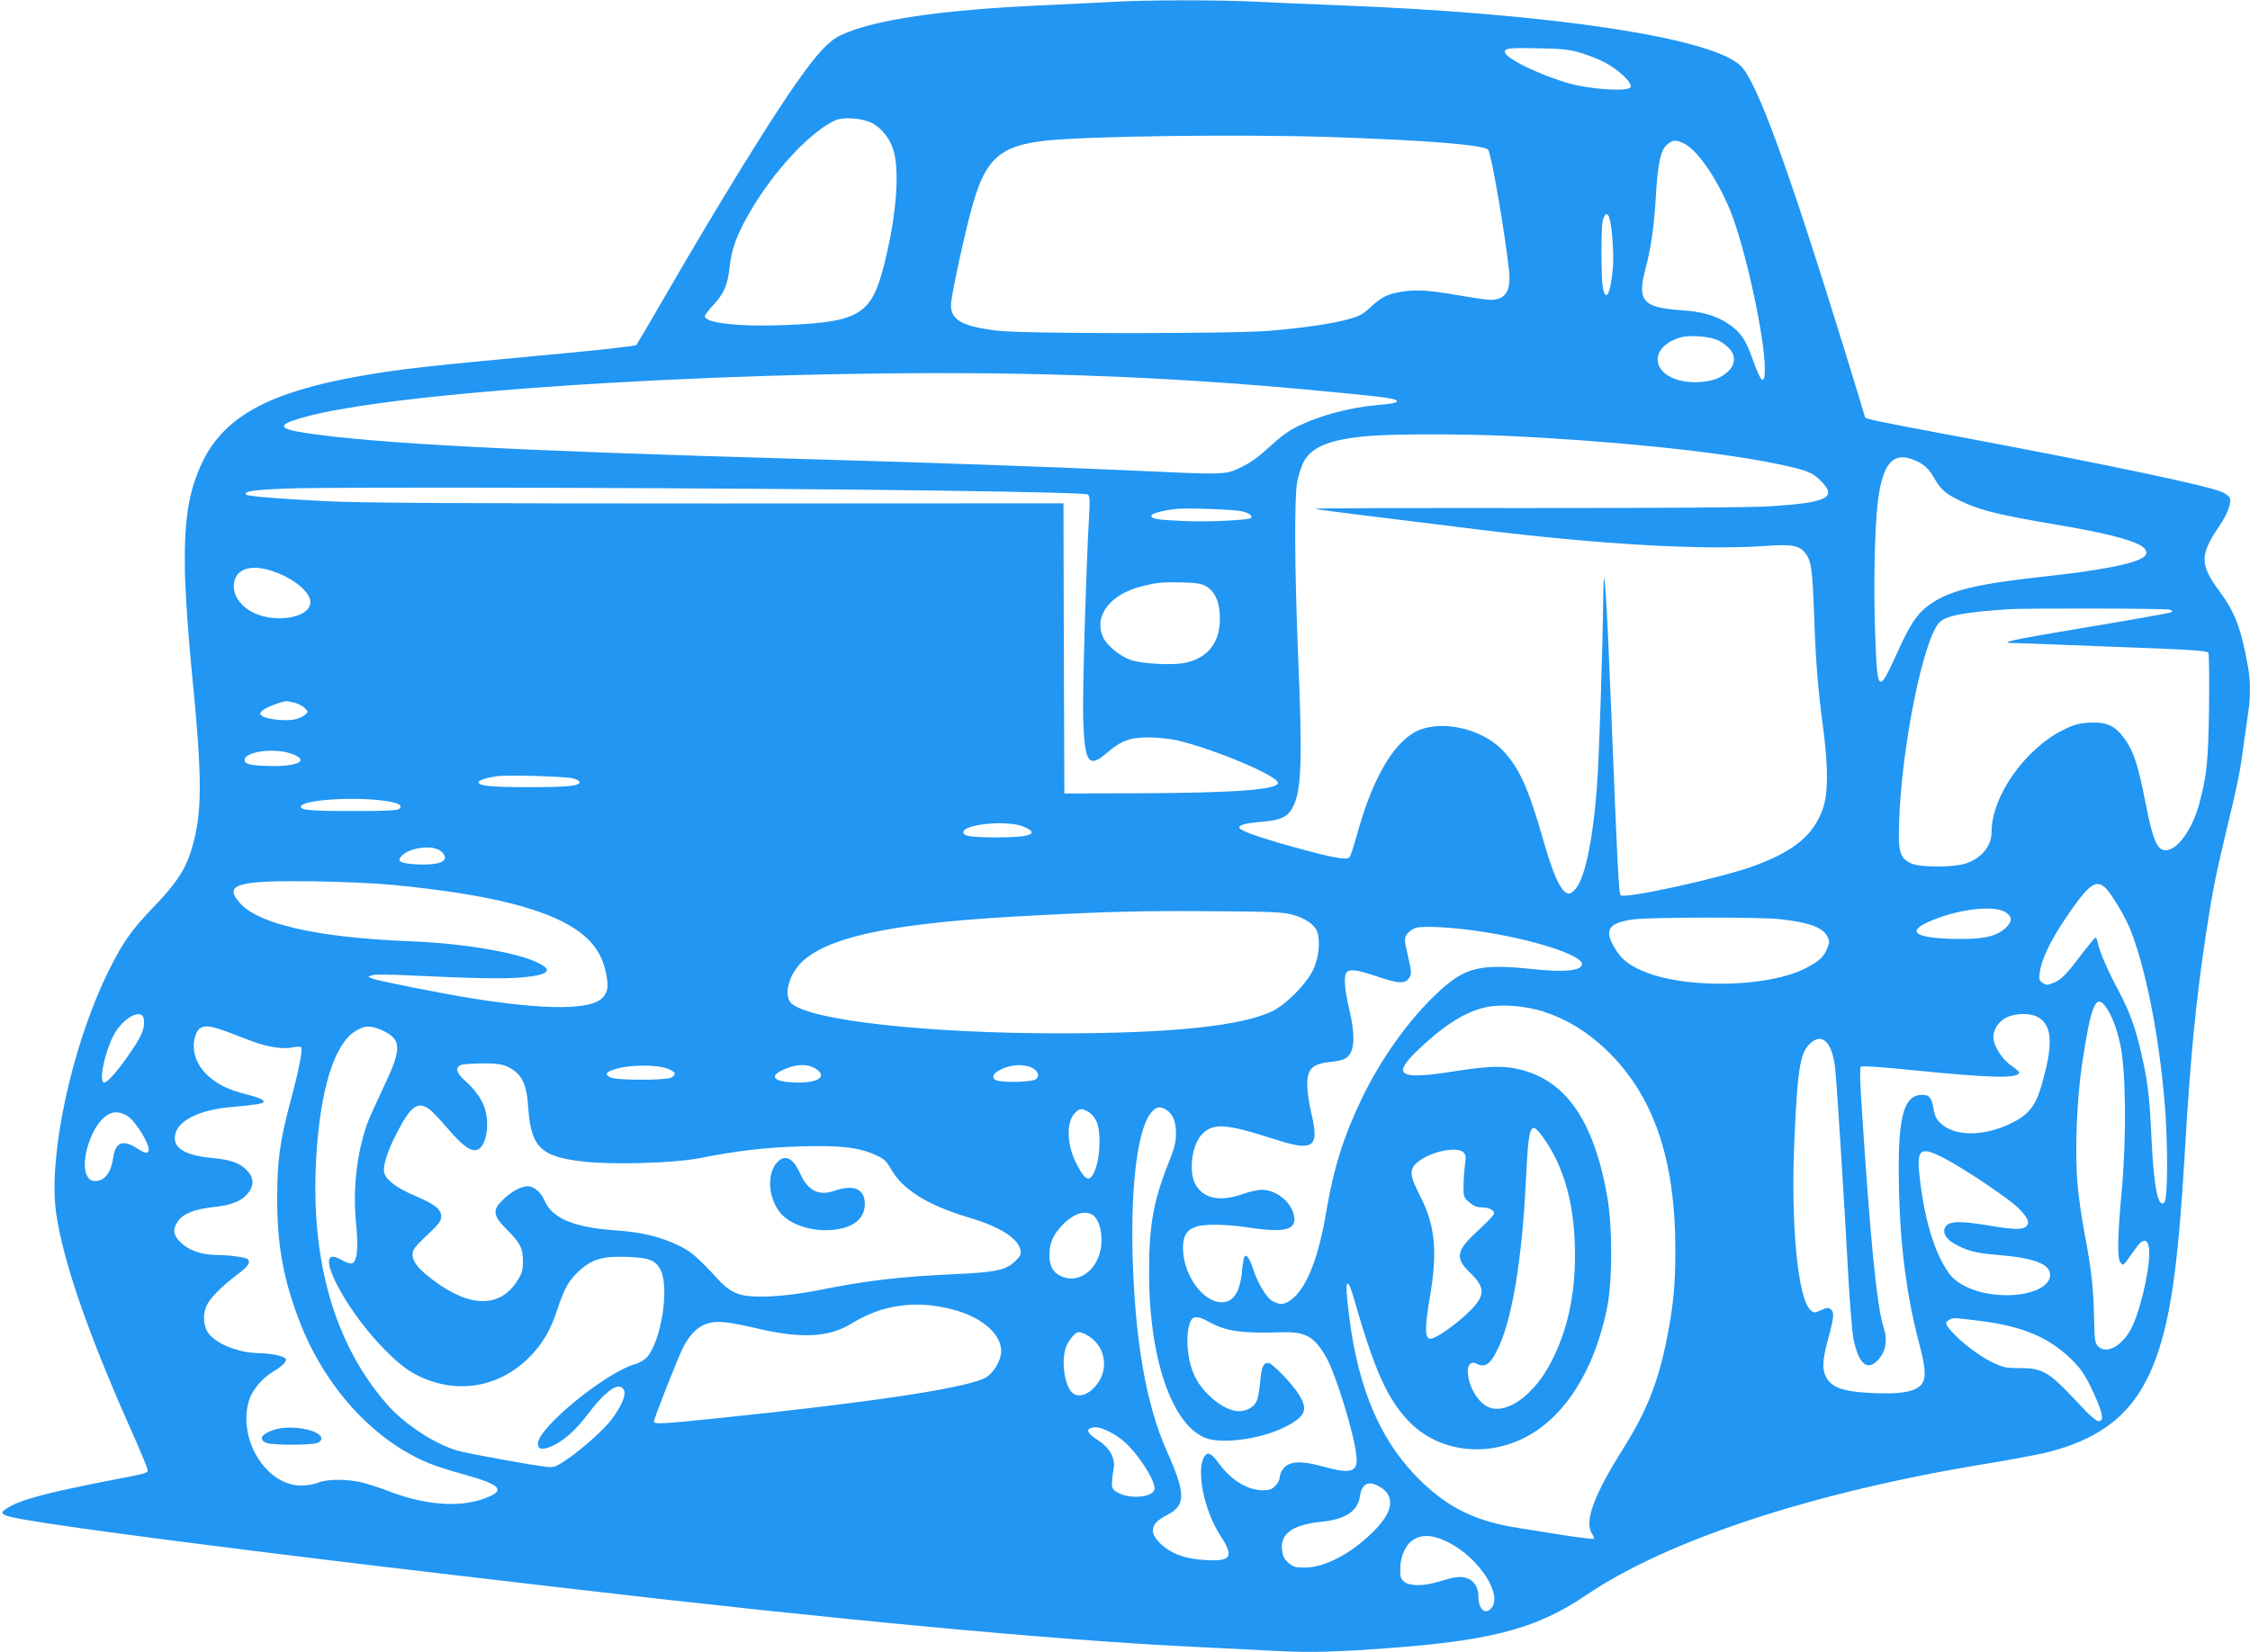 <?xml version="1.0" standalone="no"?>
<!DOCTYPE svg PUBLIC "-//W3C//DTD SVG 20010904//EN"
 "http://www.w3.org/TR/2001/REC-SVG-20010904/DTD/svg10.dtd">
<svg version="1.0" xmlns="http://www.w3.org/2000/svg"
 width="1280pt" height="940pt" viewBox="0 0 1280 940"
 preserveAspectRatio="xMidYMid meet">
<g transform="translate(0,940) scale(0.1,-0.1)"
fill="#2196f3" stroke="none">
<path d="M6325 9389 c-71 -4 -247 -12 -390 -19 -584 -26 -974 -84 -1153 -171
-68 -33 -131 -100 -245 -262 -155 -218 -458 -711 -762 -1237 -81 -140 -151
-259 -155 -264 -5 -4 -192 -26 -417 -47 -818 -76 -938 -90 -1183 -134 -493
-90 -741 -227 -865 -477 -85 -175 -111 -344 -102 -673 4 -115 20 -343 36 -505
64 -643 64 -834 -4 -1048 -34 -106 -87 -185 -216 -318 -124 -129 -176 -204
-260 -377 -204 -423 -335 -1038 -290 -1357 39 -272 176 -673 420 -1222 56
-125 101 -234 101 -242 0 -19 4 -18 -245 -66 -327 -65 -466 -101 -539 -143
-81 -46 -65 -52 226 -97 378 -58 1362 -183 2238 -285 212 -25 538 -63 725 -85
1505 -176 2762 -293 3530 -330 121 -6 301 -15 400 -20 244 -14 354 -13 627 5
661 43 929 110 1221 308 464 315 1297 588 2277 748 135 22 289 51 344 64 351
89 534 258 640 592 73 233 110 520 146 1128 31 533 63 860 121 1240 36 236 52
316 118 593 62 257 76 325 95 477 9 66 21 148 26 181 13 80 13 183 -1 258 -38
215 -74 311 -159 426 -116 157 -117 210 -7 373 51 74 75 142 60 167 -6 8 -22
21 -37 28 -71 35 -624 152 -1501 317 -476 89 -535 102 -535 111 0 3 -61 201
-135 442 -311 1003 -480 1464 -571 1556 -159 161 -1083 300 -2289 346 -154 6
-363 15 -465 20 -209 11 -630 11 -825 -1z m2665 -289 c41 -12 104 -37 141 -56
79 -42 155 -114 145 -140 -10 -26 -220 -14 -344 20 -163 45 -363 141 -370 178
-5 24 22 27 198 23 123 -2 170 -7 230 -25z m-4032 -399 c58 -29 107 -92 126
-160 35 -125 14 -378 -54 -646 -71 -283 -139 -326 -545 -344 -270 -12 -475 9
-475 50 0 7 20 33 44 59 65 69 86 118 97 222 11 104 43 190 123 325 135 228
339 445 477 508 45 21 153 13 207 -14z m2617 -81 c537 -18 864 -44 891 -72 17
-18 95 -468 119 -690 9 -85 -8 -136 -51 -154 -39 -16 -55 -15 -239 16 -167 29
-235 33 -314 21 -89 -14 -121 -30 -186 -91 -42 -39 -63 -50 -130 -68 -99 -26
-243 -47 -440 -64 -209 -18 -1397 -18 -1547 0 -204 24 -268 60 -268 147 0 50
83 432 126 579 74 256 158 328 416 356 243 26 1114 37 1623 20z m1998 -33 c78
-33 191 -195 269 -382 85 -208 198 -722 198 -905 0 -97 -22 -80 -69 55 -39
111 -68 154 -135 200 -70 48 -152 72 -272 80 -216 14 -251 53 -205 228 33 122
51 244 61 422 12 194 28 264 66 294 31 25 44 26 87 8z m-419 -422 c15 -40 28
-199 22 -280 -11 -152 -41 -214 -58 -119 -9 50 -10 307 -2 368 7 45 26 62 38
31z m621 -702 c92 -48 115 -115 60 -173 -42 -43 -106 -65 -195 -65 -121 1
-210 56 -210 130 0 54 54 105 135 126 53 14 166 4 210 -18z m-3835 -193 c565
-14 1091 -46 1686 -105 267 -26 311 -33 320 -46 6 -10 -20 -16 -111 -24 -151
-13 -319 -57 -442 -116 -60 -28 -105 -61 -170 -121 -62 -57 -110 -92 -163
-117 -91 -44 -86 -43 -630 -18 -495 22 -1080 43 -1920 67 -1602 46 -2371 87
-2763 145 -162 24 -173 45 -42 84 530 162 2671 289 4235 251z m2625 -350 c588
-27 1189 -88 1516 -154 192 -39 228 -52 276 -101 97 -96 41 -125 -287 -146
-104 -7 -612 -10 -1379 -10 -668 1 -1212 -1 -1210 -4 5 -4 185 -27 944 -120
689 -84 1266 -117 1626 -91 141 10 185 2 219 -41 34 -44 41 -91 50 -348 10
-278 21 -414 52 -650 29 -219 28 -370 -1 -454 -53 -151 -159 -241 -386 -326
-185 -69 -742 -192 -765 -169 -11 11 -17 122 -55 1074 -25 632 -41 866 -44
645 -4 -341 -24 -939 -36 -1101 -25 -325 -73 -541 -131 -592 -23 -20 -29 -21
-48 -9 -35 22 -75 117 -126 295 -87 305 -140 419 -237 518 -123 124 -358 171
-492 99 -134 -73 -249 -280 -336 -601 -15 -54 -32 -105 -38 -112 -16 -20 -114
0 -392 79 -151 44 -235 76 -235 90 0 16 41 26 130 33 108 9 148 28 177 87 47
94 53 266 27 879 -19 472 -21 871 -5 965 7 39 24 92 39 120 46 85 158 128 380
145 147 11 520 11 767 0z m2359 -154 c32 -19 55 -43 75 -79 38 -67 64 -92 131
-126 122 -62 219 -87 560 -145 267 -45 409 -80 481 -116 41 -21 51 -48 25 -69
-45 -37 -239 -76 -561 -111 -378 -41 -535 -78 -644 -151 -80 -53 -120 -111
-197 -281 -108 -239 -114 -234 -126 94 -10 260 -4 594 13 747 22 197 69 278
155 268 24 -2 63 -16 88 -31z m-5629 -157 c590 -8 885 -16 894 -23 10 -8 12
-33 7 -116 -17 -291 -38 -1005 -34 -1155 8 -256 30 -289 134 -200 82 71 132
89 239 89 50 0 122 -8 163 -17 217 -52 572 -202 572 -242 0 -39 -251 -57 -805
-59 l-410 -1 -3 825 -2 826 -1963 -1 c-1473 0 -2029 3 -2232 13 -263 13 -444
28 -454 37 -18 19 39 28 230 35 286 11 2565 4 3664 -11z m1769 -118 c41 -10
64 -26 53 -38 -13 -13 -242 -24 -377 -18 -159 7 -190 12 -190 30 0 13 54 28
140 39 56 7 331 -3 374 -13z m-5513 -341 c98 -33 177 -89 206 -144 60 -116
-202 -172 -347 -74 -50 34 -80 83 -80 132 1 96 89 130 221 86z m5310 -86 c52
-30 79 -92 79 -184 0 -136 -67 -222 -194 -251 -72 -16 -247 -7 -314 16 -62 21
-139 85 -158 132 -51 121 41 241 222 287 89 22 110 24 225 22 84 -2 113 -6
140 -22z m5483 -133 c14 -5 16 -10 8 -15 -7 -4 -214 -41 -460 -82 -456 -76
-532 -92 -435 -93 29 -1 164 -5 300 -11 136 -5 372 -15 523 -20 190 -8 277
-15 283 -23 4 -7 6 -149 4 -317 -5 -307 -12 -373 -52 -530 -40 -158 -131 -285
-200 -278 -45 4 -69 63 -109 268 -42 214 -66 289 -115 360 -55 79 -104 103
-203 98 -64 -4 -90 -11 -150 -41 -218 -108 -408 -379 -408 -579 0 -84 -59
-155 -152 -183 -75 -22 -262 -21 -308 3 -63 31 -72 65 -66 237 14 427 137
1035 228 1132 36 39 137 59 388 76 97 7 906 5 924 -2z m-10663 -531 c20 -6 45
-20 55 -31 19 -21 18 -21 -4 -39 -12 -10 -40 -21 -62 -25 -52 -9 -153 3 -177
20 -17 13 -17 15 -1 31 16 17 110 53 138 54 8 0 31 -5 51 -10z m-26 -288 c107
-36 50 -73 -110 -71 -111 2 -149 9 -153 31 -9 49 162 75 263 40z m1608 -142
c21 -6 37 -16 34 -23 -6 -20 -73 -26 -287 -26 -214 0 -281 6 -287 26 -4 12 38
26 102 36 57 9 400 -1 438 -13z m-1048 -131 c57 -11 75 -23 57 -41 -10 -10
-76 -13 -260 -13 -247 0 -307 5 -300 27 14 40 339 57 503 27z m3608 -143 c94
-39 42 -61 -143 -61 -153 0 -200 7 -200 29 0 47 251 71 343 32z m-3313 -141
c54 -49 3 -79 -129 -74 -103 5 -127 17 -95 50 49 49 181 63 224 24z m-280
-190 c532 -51 861 -131 1042 -251 103 -69 157 -148 178 -263 12 -69 8 -95 -23
-129 -64 -69 -320 -70 -742 -3 -185 30 -535 100 -565 112 l-25 11 23 9 c12 5
103 4 205 -1 373 -18 554 -21 655 -11 147 14 171 41 77 85 -121 58 -428 109
-725 120 -520 21 -856 96 -964 216 -97 108 -20 131 419 125 154 -2 354 -11
445 -20z m9752 -22 c35 -38 102 -150 132 -220 90 -217 170 -616 202 -1018 18
-229 16 -527 -3 -547 -36 -35 -60 85 -73 357 -11 242 -21 325 -57 485 -32 144
-69 247 -131 363 -60 111 -109 224 -118 272 -3 19 -10 32 -15 29 -5 -3 -42
-49 -83 -102 -86 -113 -109 -136 -157 -156 -32 -13 -38 -13 -59 1 -19 14 -22
22 -16 60 9 71 59 176 139 296 139 208 182 240 239 180z m-574 -133 c41 -25
41 -53 1 -91 -51 -47 -124 -64 -274 -62 -228 3 -292 37 -173 93 158 74 375
103 446 60z m-4058 -14 c72 -19 126 -55 142 -94 21 -55 12 -148 -21 -219 -38
-81 -151 -196 -231 -236 -173 -85 -575 -127 -1209 -127 -763 0 -1426 74 -1529
171 -48 44 -13 170 66 241 160 144 536 219 1302 258 436 23 634 28 1020 25
333 -2 405 -5 460 -19z m2775 -26 c172 -20 246 -47 273 -103 11 -23 10 -33 -6
-70 -21 -47 -47 -69 -127 -110 -201 -100 -632 -114 -879 -28 -118 42 -172 86
-216 176 -40 82 -7 116 126 134 97 12 721 13 829 1z m-1697 -71 c292 -44 572
-134 572 -184 0 -38 -95 -49 -275 -30 -310 33 -394 12 -555 -142 -159 -151
-313 -367 -420 -588 -107 -223 -161 -394 -205 -650 -43 -254 -105 -416 -186
-490 -45 -40 -78 -44 -124 -16 -33 20 -82 104 -109 188 -20 60 -41 84 -49 56
-3 -10 -9 -47 -12 -83 -12 -115 -49 -170 -115 -170 -108 0 -220 157 -220 309
0 69 21 103 75 121 48 16 171 14 292 -4 220 -34 287 -14 262 77 -21 75 -102
136 -182 137 -20 0 -70 -11 -109 -25 -128 -45 -221 -26 -267 55 -40 71 -21
224 35 283 65 70 135 65 426 -29 213 -68 245 -42 197 156 -11 47 -21 112 -22
146 -3 99 25 130 128 141 27 2 63 9 78 15 62 24 73 115 32 288 -27 115 -32
189 -13 208 19 19 58 14 168 -23 126 -43 163 -45 186 -10 15 23 15 31 -6 124
-22 94 -22 102 -6 125 9 14 31 30 49 36 44 13 210 4 375 -21z m3552 -429 c34
-48 61 -118 82 -214 32 -146 36 -524 9 -824 -25 -272 -27 -390 -8 -416 13 -17
15 -17 36 10 12 16 35 48 52 72 38 55 65 56 74 3 13 -78 -37 -321 -92 -443
-51 -113 -150 -171 -199 -117 -16 18 -19 39 -21 158 -3 165 -15 277 -54 481
-16 84 -34 210 -40 280 -16 179 -5 478 25 680 51 342 79 410 136 330z m-3191
-29 c131 -44 237 -110 347 -213 270 -258 395 -619 395 -1143 0 -197 -12 -319
-48 -500 -49 -248 -114 -413 -247 -625 -169 -268 -224 -418 -180 -486 9 -13
14 -27 11 -30 -3 -3 -79 6 -169 20 -89 14 -208 33 -263 42 -234 37 -384 108
-541 256 -233 221 -366 522 -419 950 -18 147 -19 192 -5 183 5 -3 17 -32 26
-63 123 -429 192 -584 315 -716 152 -162 401 -209 623 -115 244 101 430 377
507 749 33 158 33 474 1 650 -80 441 -246 668 -526 721 -79 15 -171 10 -336
-16 -313 -50 -363 -27 -227 107 147 143 269 224 385 253 94 24 237 14 351 -24z
m-7971 -40 c7 -47 -9 -90 -64 -172 -72 -108 -141 -189 -161 -189 -38 0 12 212
70 297 60 86 147 122 155 64z m10779 9 c80 -48 84 -158 15 -393 -33 -113 -75
-163 -175 -211 -151 -72 -311 -73 -391 -3 -29 25 -38 43 -46 86 -12 67 -24 81
-65 81 -108 0 -141 -130 -132 -529 7 -336 45 -624 118 -897 37 -142 38 -196 3
-229 -39 -36 -118 -49 -269 -42 -183 8 -250 35 -276 114 -13 41 -7 92 27 218
28 105 29 128 9 145 -13 10 -23 10 -55 -5 -38 -17 -41 -17 -60 0 -73 66 -113
487 -92 968 19 431 34 510 104 561 64 46 115 -19 129 -162 11 -112 54 -805 74
-1177 9 -159 22 -320 30 -357 31 -148 83 -186 148 -106 37 46 45 107 23 174
-39 121 -76 490 -127 1287 -8 119 -9 191 -3 197 6 6 115 -1 299 -20 442 -44
591 -48 602 -14 1 5 -20 24 -47 42 -52 36 -100 113 -100 160 0 45 30 90 73
111 55 28 140 28 184 1z m-10305 -81 c46 -17 111 -42 145 -55 84 -32 178 -46
228 -34 22 5 44 5 48 1 11 -11 -13 -131 -60 -306 -61 -230 -76 -338 -76 -550
-1 -275 37 -476 135 -724 150 -375 434 -676 751 -796 37 -14 118 -39 180 -56
216 -60 239 -92 101 -140 -137 -47 -326 -32 -520 41 -58 23 -134 47 -168 55
-83 20 -197 19 -244 -1 -20 -9 -64 -17 -97 -17 -200 -2 -364 263 -299 482 18
61 75 129 139 167 56 33 82 61 68 75 -14 14 -84 28 -146 29 -124 1 -256 56
-297 122 -25 42 -26 108 -1 156 22 42 88 107 173 171 59 44 75 68 58 85 -12
12 -100 24 -181 25 -84 1 -157 27 -201 71 -43 43 -47 70 -19 116 28 46 94 73
203 85 110 11 172 38 206 89 28 41 24 81 -11 118 -40 44 -94 63 -201 73 -164
15 -233 63 -206 145 25 74 143 129 309 144 153 14 191 20 191 31 0 13 -29 24
-128 50 -189 49 -299 182 -263 317 20 72 58 78 183 31z m885 7 c110 -52 110
-104 0 -333 -41 -87 -83 -180 -92 -208 -58 -175 -78 -365 -59 -561 11 -113 8
-184 -10 -212 -11 -18 -32 -15 -75 10 -98 56 -92 -32 15 -212 105 -176 277
-366 391 -431 218 -125 469 -96 649 73 84 80 134 161 175 288 40 121 66 167
128 222 71 64 133 81 269 76 129 -5 165 -20 193 -81 46 -103 0 -395 -78 -487
-14 -17 -42 -34 -66 -41 -167 -45 -557 -363 -557 -454 0 -34 27 -38 84 -12 64
30 133 91 193 171 111 147 185 198 213 146 13 -25 -13 -89 -67 -162 -42 -59
-179 -181 -267 -239 -54 -36 -66 -40 -106 -36 -80 9 -452 76 -509 93 -130 38
-303 152 -402 266 -298 343 -434 820 -400 1402 23 387 102 641 220 717 55 35
90 36 158 5z m708 -205 c82 -38 111 -94 120 -232 16 -230 71 -283 326 -310
166 -17 507 -7 644 20 225 44 380 62 585 68 228 6 326 -6 425 -51 45 -20 59
-34 85 -80 65 -115 206 -203 435 -272 183 -54 283 -117 300 -186 6 -23 1 -34
-27 -62 -53 -53 -113 -66 -343 -76 -310 -14 -504 -36 -775 -91 -100 -20 -199
-32 -280 -36 -158 -6 -212 10 -287 89 -132 142 -162 167 -235 202 -104 50
-211 75 -358 85 -238 17 -361 69 -404 173 -19 44 -60 78 -93 78 -38 0 -92 -29
-140 -75 -63 -61 -60 -90 18 -169 79 -79 93 -107 94 -182 0 -50 -5 -69 -30
-109 -98 -158 -270 -158 -480 0 -86 65 -118 105 -118 148 0 25 14 44 81 107
68 64 82 82 82 108 0 41 -37 70 -150 118 -102 43 -164 90 -174 130 -10 37 18
124 72 228 78 152 118 181 182 136 16 -11 65 -62 109 -114 88 -102 136 -135
172 -116 48 26 66 151 35 239 -20 54 -56 103 -113 154 -48 43 -55 73 -20 87
12 5 67 9 122 9 77 0 109 -4 140 -18z m918 -14 c43 -18 46 -31 15 -49 -31 -16
-314 -16 -345 1 -30 16 -29 26 5 40 80 33 254 37 325 8z m835 3 c69 -42 25
-80 -95 -80 -127 0 -172 29 -101 66 75 39 147 44 196 14z m1221 9 c42 -15 59
-46 37 -68 -21 -21 -217 -24 -238 -3 -19 19 2 44 53 64 52 20 104 22 148 7z
m777 -245 c38 -25 54 -66 54 -134 0 -50 -9 -84 -46 -177 -84 -214 -108 -351
-107 -623 1 -511 146 -898 351 -941 108 -22 302 10 422 71 117 59 134 98 79
185 -38 61 -144 171 -169 178 -31 8 -44 -20 -51 -107 -4 -44 -13 -94 -20 -109
-16 -34 -56 -57 -102 -57 -81 0 -205 99 -252 203 -42 92 -53 227 -24 304 13
35 43 37 101 4 102 -57 187 -69 419 -62 136 5 188 -25 255 -145 55 -99 157
-430 170 -555 11 -96 -26 -109 -194 -63 -120 33 -184 30 -219 -10 -13 -15 -23
-38 -23 -52 0 -14 -11 -36 -25 -49 -19 -20 -34 -25 -72 -25 -86 1 -177 56
-245 148 -45 61 -65 73 -84 48 -52 -72 -6 -309 88 -453 80 -123 64 -149 -86
-140 -113 6 -194 36 -253 92 -69 66 -58 117 36 164 108 56 108 120 -2 366
-118 266 -181 630 -194 1120 -10 419 33 732 113 812 27 27 46 29 80 7z m-447
-9 c16 -8 37 -31 47 -52 37 -75 17 -283 -32 -324 -21 -17 -45 8 -84 87 -52
105 -54 231 -5 280 28 28 36 29 74 9z m-5464 -25 c49 -31 135 -175 120 -200
-9 -15 -22 -12 -63 14 -82 54 -125 38 -138 -51 -12 -85 -48 -133 -100 -133
-27 0 -36 6 -50 32 -35 68 14 246 88 320 45 45 90 50 143 18z m8050 -117 c124
-170 185 -392 185 -675 0 -233 -44 -431 -136 -609 -94 -182 -244 -294 -348
-259 -65 21 -126 123 -126 211 0 36 22 54 49 40 51 -28 84 -2 129 99 77 169
131 504 152 930 16 333 25 358 95 263z m-450 -90 c14 -14 16 -26 9 -72 -4 -31
-8 -84 -8 -119 -1 -60 1 -66 32 -93 23 -20 43 -29 68 -29 42 0 74 -15 74 -35
0 -7 -38 -48 -84 -90 -132 -120 -141 -161 -56 -244 91 -88 91 -131 2 -221 -74
-74 -200 -162 -227 -158 -30 4 -30 68 0 241 44 256 29 406 -55 569 -62 122
-65 154 -14 196 71 59 223 91 259 55z m2738 -35 c116 -61 363 -227 419 -282
52 -52 65 -80 49 -100 -21 -25 -66 -25 -220 1 -162 27 -223 25 -244 -8 -18
-29 1 -67 46 -93 71 -42 126 -57 252 -67 207 -17 298 -51 298 -114 0 -66 -106
-115 -248 -115 -143 0 -273 49 -327 124 -82 113 -141 307 -168 553 -17 158 4
173 143 101z m-4852 -318 c48 -26 70 -135 45 -222 -31 -107 -125 -167 -210
-134 -53 20 -76 58 -76 125 0 60 16 103 56 150 64 77 135 107 185 81z m-796
-540 c193 -49 310 -168 274 -278 -17 -53 -56 -102 -96 -118 -139 -59 -653
-135 -1509 -224 -319 -33 -364 -35 -364 -19 0 16 135 360 164 417 59 117 128
160 239 148 34 -3 107 -17 162 -30 266 -65 429 -58 560 23 172 107 363 134
570 81z m5840 -65 c251 -31 399 -93 531 -222 48 -47 73 -83 108 -155 55 -114
74 -174 59 -189 -18 -18 -43 3 -156 124 -140 149 -179 172 -302 172 -81 0 -97
3 -159 32 -74 36 -172 109 -230 173 -41 45 -43 55 -18 69 23 14 28 13 167 -4z
m-5077 -79 c100 -52 133 -174 73 -268 -46 -72 -118 -100 -155 -59 -39 43 -57
165 -36 243 12 43 55 98 76 98 8 0 27 -6 42 -14z m121 -547 c25 -11 65 -36 89
-56 80 -65 187 -230 180 -276 -7 -48 -142 -60 -211 -19 -28 16 -32 24 -31 58
1 21 5 55 9 75 12 59 -21 121 -89 164 -54 35 -69 58 -43 68 24 10 53 6 96 -14z
m1541 -314 c102 -53 90 -146 -33 -266 -127 -124 -273 -199 -387 -199 -51 0
-64 4 -91 28 -24 21 -32 39 -36 74 -10 90 60 141 218 158 144 14 213 60 226
147 10 69 45 88 103 58z m399 -321 c174 -87 313 -300 244 -376 -36 -40 -73 -3
-73 74 0 46 -26 85 -65 98 -38 12 -64 9 -164 -21 -83 -25 -161 -25 -192 0 -21
17 -24 28 -23 78 1 71 32 136 77 163 51 31 112 26 196 -16z"/>
<path d="M1568 1267 c-79 -23 -103 -58 -51 -78 36 -13 251 -13 287 0 18 7 26
17 24 29 -8 45 -167 75 -260 49z"/>
<path d="M4422 2787 c-58 -62 -54 -190 9 -278 46 -65 153 -109 264 -109 141 0
225 55 225 149 0 86 -63 113 -174 75 -90 -31 -151 1 -196 102 -39 86 -84 107
-128 61z"/>
</g>
</svg>
